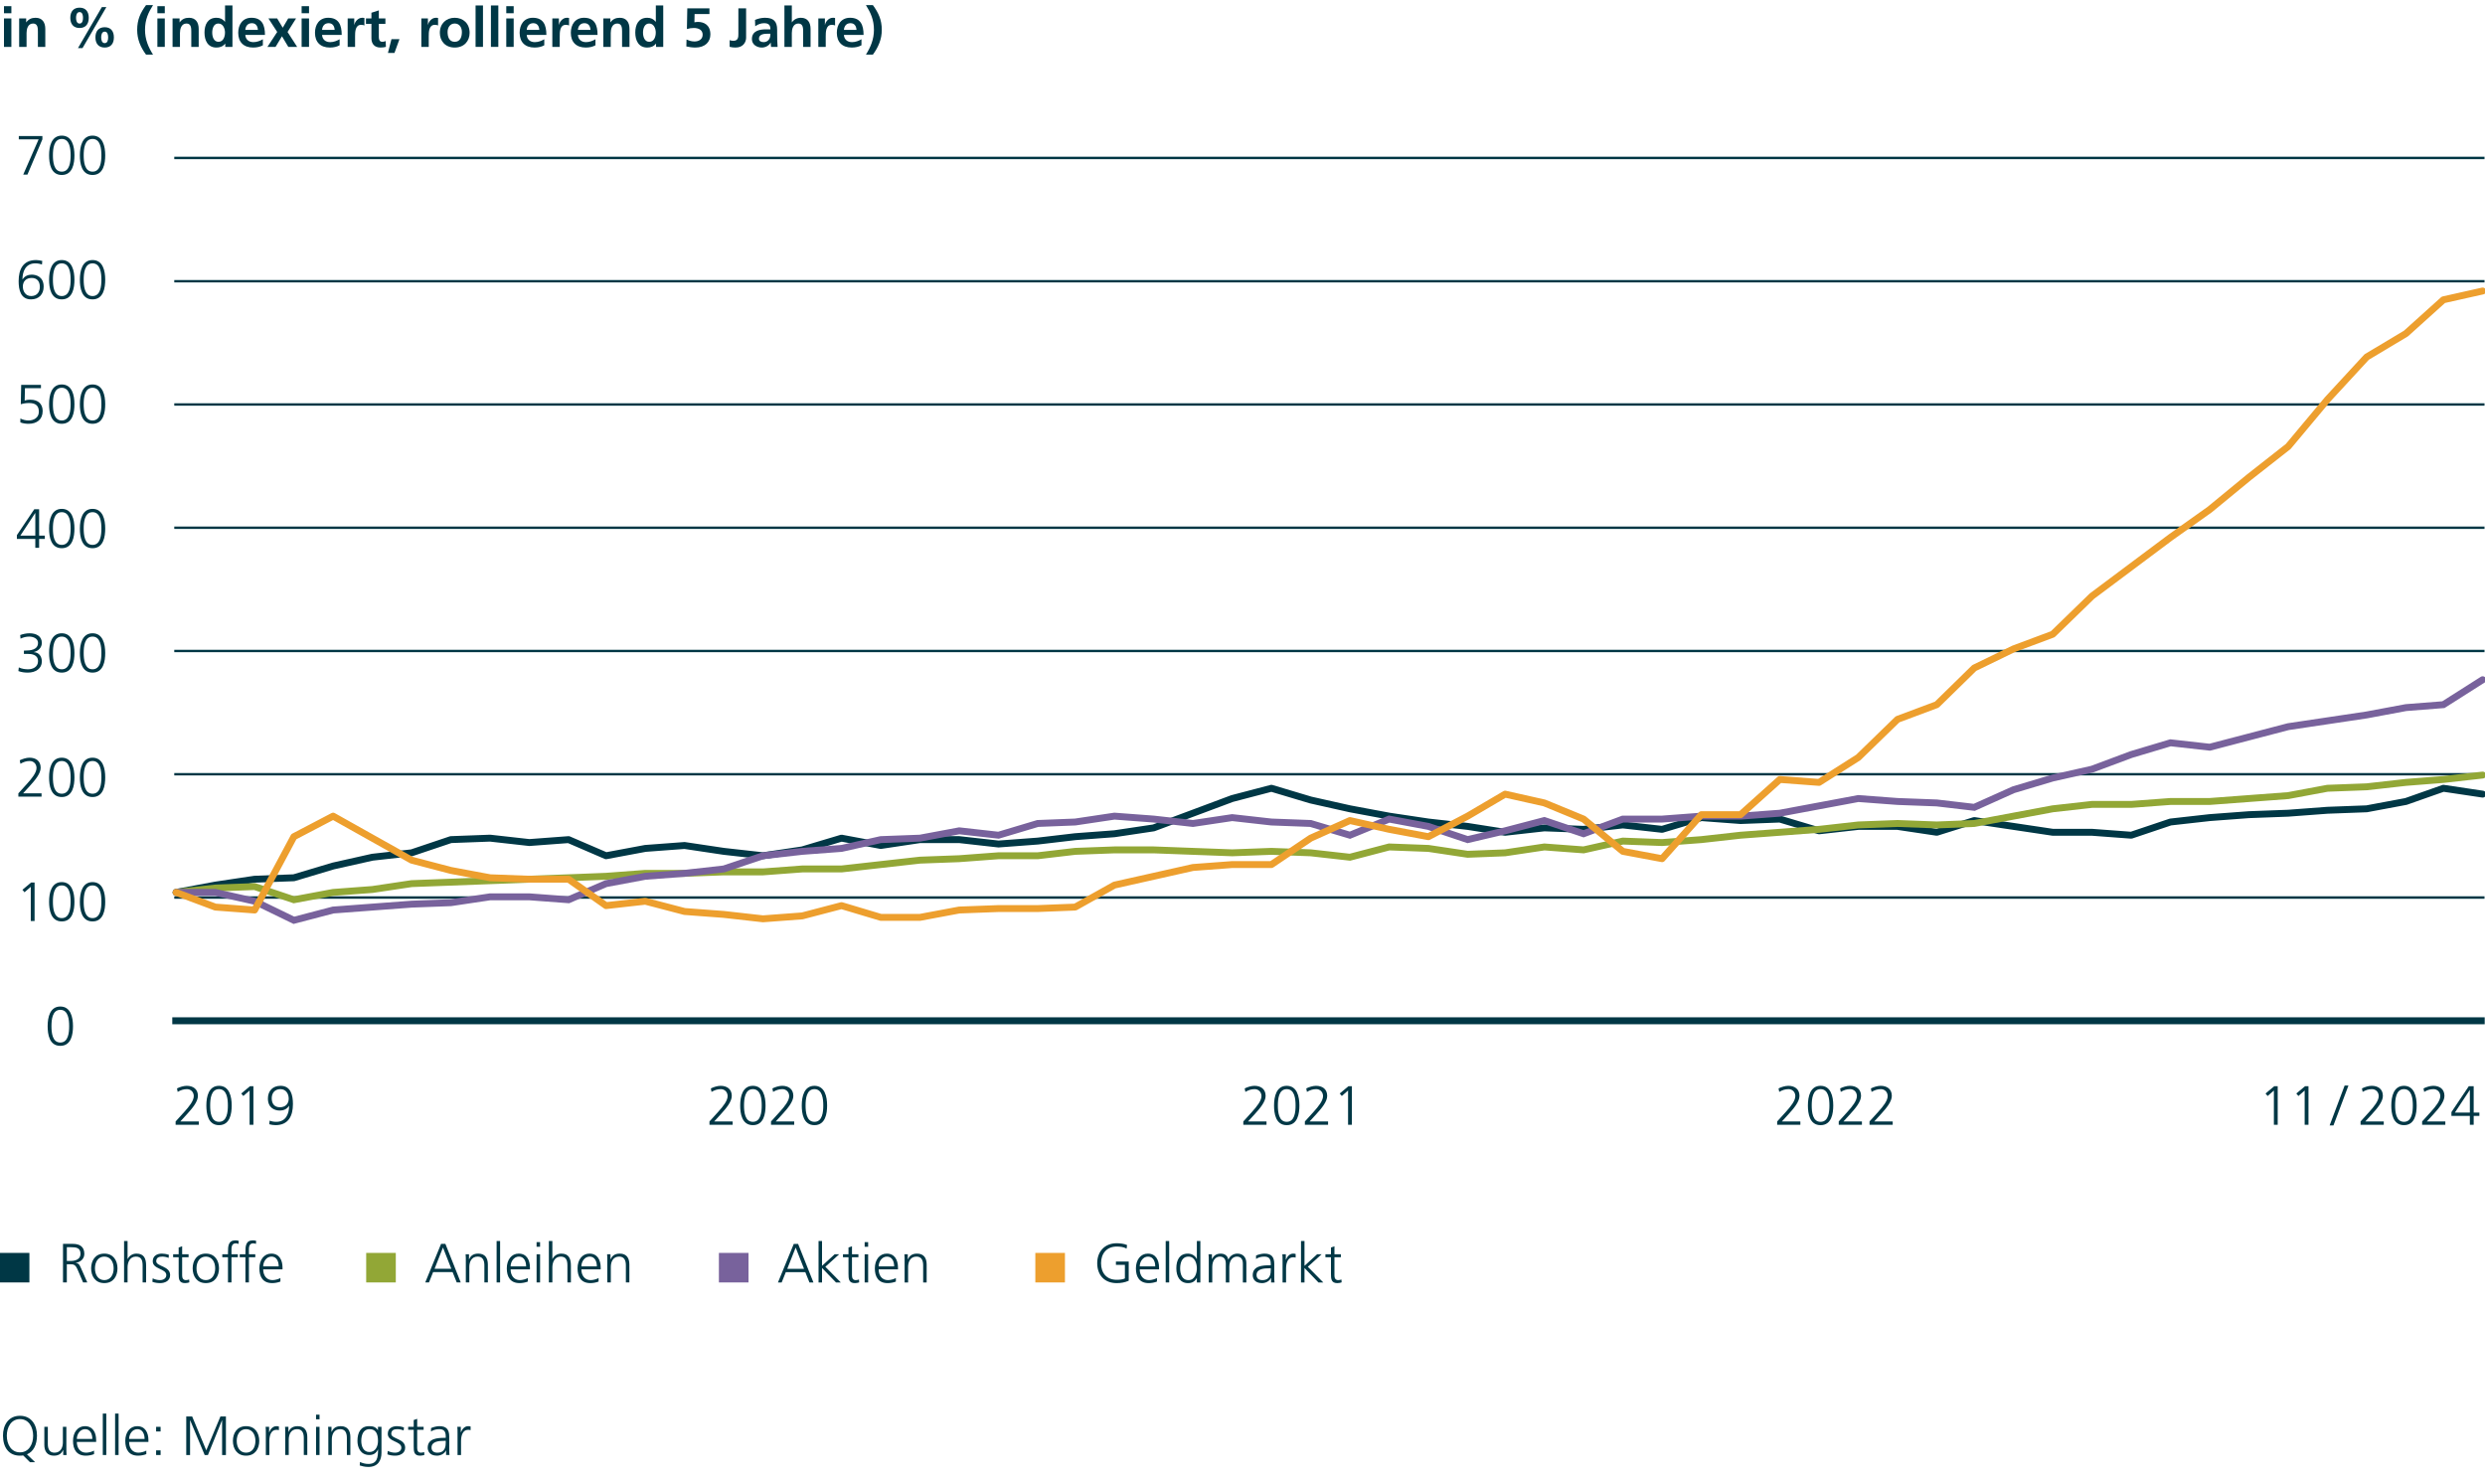 <?xml version="1.0" encoding="UTF-8"?>
<svg id="Markt_2" xmlns="http://www.w3.org/2000/svg" version="1.1" viewBox="0 0 720 430">
  <!-- Generator: Adobe Illustrator 29.1.0, SVG Export Plug-In . SVG Version: 2.1.0 Build 142)  -->
  <defs>
    <style>
      .st0, .st1, .st2, .st3, .st4, .st5, .st6 {
        fill: none;
      }

      .st7 {
        fill: #92a736;
      }

      .st1 {
        stroke-width: .7px;
      }

      .st1, .st3 {
        stroke: #003745;
      }

      .st1, .st3, .st4, .st5 {
        stroke-linejoin: round;
      }

      .st2 {
        stroke: #92a736;
      }

      .st2, .st3, .st4, .st5, .st6 {
        stroke-width: 2px;
      }

      .st2, .st4, .st5, .st6 {
        stroke-linecap: round;
      }

      .st2, .st6 {
        stroke-miterlimit: 10;
      }

      .st8 {
        fill: #ed9f2e;
      }

      .st4 {
        stroke: #003745;
      }

      .st9 {
        fill: #003745;
      }

      .st10 {
        fill: #003745;
      }

      .st5 {
        stroke: #ed9f2e;
      }

      .st11 {
        fill: #78629c;
      }

      .st6 {
        stroke: #78629c;
      }
    </style>
  </defs>
  <g>
    <path class="st10" d="M8.692,423.665l-1.989-1.969c-.144.032-.288.048-.448.063-.145.017-.305.017-.466.017-3.224,0-4.891-2.354-4.923-5.778-.032-3.025,1.556-5.778,4.923-5.778s4.956,2.753,4.924,5.778c-.032,2.625-1.011,4.626-2.903,5.394l2.357,2.273h-1.475ZM1.973,415.998c0,2.368,1.187,4.817,3.816,4.817s3.817-2.449,3.817-4.817-1.188-4.818-3.817-4.818-3.816,2.449-3.816,4.818Z"/>
    <path class="st10" d="M19.23,419.663c0,.624,0,1.265.064,1.921h-.979v-1.457h-.032c-.337.736-.946,1.649-2.646,1.649-2.021,0-2.791-1.345-2.791-3.138v-5.218h1.011v4.962c0,1.536.545,2.529,1.94,2.529,1.844,0,2.422-1.617,2.422-2.978v-4.514h1.01v6.242Z"/>
    <path class="st10" d="M27.251,421.328c-.706.288-1.62.448-2.374.448-2.71,0-3.721-1.825-3.721-4.274,0-2.497,1.38-4.273,3.448-4.273,2.31,0,3.256,1.856,3.256,4.05v.512h-5.598c0,1.729.931,3.122,2.694,3.122.738,0,1.812-.305,2.294-.608v1.024ZM26.754,416.926c0-1.424-.578-2.833-2.085-2.833-1.492,0-2.406,1.489-2.406,2.833h4.491Z"/>
    <path class="st10" d="M29.786,409.579h1.011v12.005h-1.011v-12.005Z"/>
    <path class="st10" d="M33.347,409.579h1.011v12.005h-1.011v-12.005Z"/>
    <path class="st10" d="M42.393,421.328c-.706.288-1.62.448-2.374.448-2.71,0-3.721-1.825-3.721-4.274,0-2.497,1.38-4.273,3.448-4.273,2.31,0,3.256,1.856,3.256,4.05v.512h-5.598c0,1.729.931,3.122,2.694,3.122.738,0,1.812-.305,2.294-.608v1.024ZM41.895,416.926c0-1.424-.578-2.833-2.085-2.833-1.492,0-2.406,1.489-2.406,2.833h4.491Z"/>
    <path class="st10" d="M46.532,414.766h-1.3v-1.345h1.3v1.345ZM45.232,420.239h1.3v1.345h-1.3v-1.345Z"/>
    <path class="st10" d="M53.958,410.411h1.716l4.09,9.828,4.105-9.828h1.588v11.173h-1.106v-10.068h-.032l-4.073,10.068h-.946l-4.202-10.068h-.032v10.068h-1.106v-11.173Z"/>
    <path class="st10" d="M71.297,413.229c2.646,0,3.817,2.049,3.817,4.273s-1.171,4.274-3.817,4.274-3.816-2.049-3.816-4.274,1.171-4.273,3.816-4.273ZM71.297,420.912c1.765,0,2.711-1.521,2.711-3.41s-.946-3.409-2.711-3.409-2.71,1.521-2.71,3.409.946,3.41,2.71,3.41Z"/>
    <path class="st10" d="M77.023,415.245c0-.896,0-1.232-.063-1.824h1.01v1.568h.032c.369-.912,1.059-1.761,2.101-1.761.241,0,.529.048.706.096v1.057c-.209-.063-.481-.096-.738-.096-1.604,0-2.036,1.793-2.036,3.266v4.033h-1.011v-6.339Z"/>
    <path class="st10" d="M82.652,415.342c0-.625,0-1.265-.063-1.921h.978v1.456h.032c.337-.736.946-1.648,2.646-1.648,2.021,0,2.79,1.345,2.79,3.138v5.218h-1.01v-4.962c0-1.537-.546-2.529-1.94-2.529-1.845,0-2.422,1.617-2.422,2.978v4.514h-1.011v-6.242Z"/>
    <path class="st10" d="M92.581,411.244h-1.011v-1.345h1.011v1.345ZM91.57,413.421h1.011v8.163h-1.011v-8.163Z"/>
    <path class="st10" d="M95.131,415.342c0-.625,0-1.265-.063-1.921h.978v1.456h.032c.337-.736.946-1.648,2.646-1.648,2.021,0,2.79,1.345,2.79,3.138v5.218h-1.01v-4.962c0-1.537-.546-2.529-1.94-2.529-1.845,0-2.422,1.617-2.422,2.978v4.514h-1.011v-6.242Z"/>
    <path class="st10" d="M110.528,420.912c0,2.272-1.026,4.129-3.833,4.129-1.074,0-2.053-.304-2.47-.432l.08-1.009c.626.32,1.523.576,2.405.576,2.599,0,2.823-1.889,2.823-4.193h-.032c-.546,1.185-1.443,1.601-2.486,1.601-2.613,0-3.447-2.272-3.447-4.082,0-2.48.962-4.273,3.367-4.273,1.091,0,1.797.145,2.55,1.12h.032v-.928h1.011v7.491ZM107.032,420.72c1.828,0,2.485-1.729,2.485-3.218,0-1.969-.577-3.409-2.422-3.409-1.924,0-2.421,1.825-2.421,3.409,0,1.601.642,3.218,2.357,3.218Z"/>
    <path class="st10" d="M112.342,420.4c.609.305,1.347.513,2.133.513.962,0,1.812-.528,1.812-1.457,0-1.937-3.93-1.633-3.93-4.002,0-1.616,1.315-2.225,2.662-2.225.434,0,1.3.096,2.021.368l-.096.881c-.529-.24-1.251-.385-1.812-.385-1.042,0-1.764.32-1.764,1.36,0,1.521,4.025,1.329,4.025,4.002,0,1.729-1.62,2.321-2.854,2.321-.786,0-1.572-.097-2.294-.385l.097-.992Z"/>
    <path class="st10" d="M122.734,414.285h-1.86v5.282c0,.736.272,1.345,1.091,1.345.385,0,.642-.08.93-.192l.064.832c-.24.097-.737.225-1.234.225-1.797,0-1.86-1.232-1.86-2.722v-4.77h-1.604v-.864h1.604v-1.969l1.01-.353v2.321h1.86v.864Z"/>
    <path class="st10" d="M129.246,420.272h-.032c-.449.977-1.588,1.505-2.598,1.505-2.325,0-2.694-1.569-2.694-2.306,0-2.736,2.919-2.864,5.035-2.864h.192v-.417c0-1.393-.497-2.097-1.86-2.097-.85,0-1.651.192-2.405.673v-.977c.626-.305,1.684-.561,2.405-.561,2.021,0,2.871.912,2.871,3.041v3.602c0,.656,0,1.152.08,1.713h-.994v-1.312ZM129.149,417.471h-.288c-1.748,0-3.833.176-3.833,1.969,0,1.072.77,1.473,1.7,1.473,2.373,0,2.421-2.065,2.421-2.945v-.496Z"/>
    <path class="st10" d="M132.567,415.245c0-.896,0-1.232-.063-1.824h1.01v1.568h.032c.369-.912,1.059-1.761,2.101-1.761.241,0,.529.048.706.096v1.057c-.209-.063-.481-.096-.738-.096-1.604,0-2.036,1.793-2.036,3.266v4.033h-1.011v-6.339Z"/>
  </g>
  <g>
    <path class="st10" d="M229.992,360.415h1.251l4.442,11.173h-1.154l-1.203-2.993h-5.646l-1.202,2.993h-1.075l4.587-11.173ZM230.537,361.472l-2.438,6.163h4.859l-2.422-6.163Z"/>
    <path class="st10" d="M237.163,359.583h1.011v7.187l3.656-3.345h1.299l-3.993,3.617,4.475,4.546h-1.396l-4.041-4.193v4.193h-1.011v-12.005Z"/>
    <path class="st10" d="M248.711,364.289h-1.86v5.282c0,.736.272,1.345,1.091,1.345.385,0,.642-.08.93-.192l.064.832c-.24.097-.737.225-1.234.225-1.797,0-1.86-1.232-1.86-2.722v-4.77h-1.604v-.864h1.604v-1.969l1.01-.353v2.321h1.86v.864Z"/>
    <path class="st10" d="M251.535,361.248h-1.011v-1.345h1.011v1.345ZM250.524,363.425h1.011v8.163h-1.011v-8.163Z"/>
    <path class="st10" d="M259.57,371.332c-.706.288-1.62.448-2.374.448-2.71,0-3.721-1.825-3.721-4.274,0-2.497,1.38-4.273,3.448-4.273,2.31,0,3.256,1.856,3.256,4.05v.512h-5.598c0,1.729.931,3.122,2.694,3.122.738,0,1.812-.305,2.294-.608v1.024ZM259.073,366.93c0-1.424-.578-2.833-2.085-2.833-1.492,0-2.406,1.489-2.406,2.833h4.491Z"/>
    <path class="st10" d="M262.104,365.346c0-.625,0-1.265-.063-1.921h.978v1.456h.032c.337-.736.946-1.648,2.646-1.648,2.021,0,2.79,1.345,2.79,3.138v5.218h-1.01v-4.962c0-1.537-.546-2.529-1.94-2.529-1.845,0-2.422,1.617-2.422,2.978v4.514h-1.011v-6.242Z"/>
  </g>
  <rect class="st11" x="208.293" y="363.026" width="8.579" height="8.558"/>
  <g>
    <path class="st10" d="M127.799,360.411h1.251l4.442,11.173h-1.154l-1.203-2.993h-5.646l-1.202,2.993h-1.075l4.587-11.173ZM128.344,361.468l-2.438,6.163h4.859l-2.422-6.163Z"/>
    <path class="st10" d="M134.97,365.342c0-.625,0-1.265-.063-1.921h.978v1.456h.032c.337-.736.946-1.648,2.646-1.648,2.021,0,2.79,1.345,2.79,3.138v5.218h-1.01v-4.962c0-1.537-.546-2.529-1.94-2.529-1.845,0-2.422,1.617-2.422,2.978v4.514h-1.011v-6.242Z"/>
    <path class="st10" d="M143.888,359.579h1.011v12.005h-1.011v-12.005Z"/>
    <path class="st10" d="M152.934,371.328c-.706.288-1.62.448-2.374.448-2.71,0-3.721-1.825-3.721-4.274,0-2.497,1.38-4.273,3.448-4.273,2.31,0,3.256,1.856,3.256,4.05v.512h-5.598c0,1.729.931,3.122,2.694,3.122.738,0,1.812-.305,2.294-.608v1.024ZM152.436,366.926c0-1.424-.578-2.833-2.085-2.833-1.492,0-2.406,1.489-2.406,2.833h4.491Z"/>
    <path class="st10" d="M156.479,361.244h-1.011v-1.345h1.011v1.345ZM155.469,363.421h1.011v8.163h-1.011v-8.163Z"/>
    <path class="st10" d="M159.029,359.579h1.011v5.218h.032c.433-.896,1.347-1.568,2.55-1.568,2.197,0,2.79,1.457,2.79,3.474v4.882h-1.01v-4.866c0-1.408-.273-2.625-1.94-2.625-1.797,0-2.422,1.697-2.422,3.121v4.37h-1.011v-12.005Z"/>
    <path class="st10" d="M173.433,371.328c-.706.288-1.62.448-2.374.448-2.71,0-3.721-1.825-3.721-4.274,0-2.497,1.38-4.273,3.448-4.273,2.31,0,3.256,1.856,3.256,4.05v.512h-5.598c0,1.729.931,3.122,2.694,3.122.738,0,1.812-.305,2.294-.608v1.024ZM172.936,366.926c0-1.424-.578-2.833-2.085-2.833-1.492,0-2.406,1.489-2.406,2.833h4.491Z"/>
    <path class="st10" d="M175.968,365.342c0-.625,0-1.265-.063-1.921h.978v1.456h.032c.337-.736.946-1.648,2.646-1.648,2.021,0,2.79,1.345,2.79,3.138v5.218h-1.01v-4.962c0-1.537-.546-2.529-1.94-2.529-1.845,0-2.422,1.617-2.422,2.978v4.514h-1.011v-6.242Z"/>
  </g>
  <rect class="st7" x="106.099" y="363.025" width="8.579" height="8.558"/>
  <g>
    <path class="st10" d="M18.257,360.411h2.887c1.988,0,3.288.849,3.288,2.897,0,1.44-1.107,2.401-2.486,2.577v.032c.898.111,1.091.592,1.443,1.345l1.908,4.321h-1.219l-1.619-3.777c-.642-1.44-1.123-1.489-2.182-1.489h-.914v5.267h-1.106v-11.173ZM19.363,365.358h1.171c1.299,0,2.79-.496,2.79-2.049,0-1.824-1.299-1.937-2.822-1.937h-1.139v3.985Z"/>
    <path class="st10" d="M30.222,363.229c2.646,0,3.817,2.049,3.817,4.273s-1.171,4.274-3.817,4.274-3.816-2.049-3.816-4.274,1.171-4.273,3.816-4.273ZM30.222,370.912c1.765,0,2.711-1.521,2.711-3.41s-.946-3.409-2.711-3.409-2.71,1.521-2.71,3.409.946,3.41,2.71,3.41Z"/>
    <path class="st10" d="M35.949,359.579h1.011v5.218h.032c.433-.896,1.347-1.568,2.55-1.568,2.197,0,2.79,1.457,2.79,3.474v4.882h-1.01v-4.866c0-1.408-.273-2.625-1.94-2.625-1.797,0-2.422,1.697-2.422,3.121v4.37h-1.011v-12.005Z"/>
    <path class="st10" d="M44.242,370.4c.609.305,1.347.513,2.133.513.962,0,1.812-.528,1.812-1.457,0-1.937-3.93-1.633-3.93-4.002,0-1.616,1.315-2.225,2.662-2.225.434,0,1.3.096,2.021.368l-.096.881c-.529-.24-1.251-.385-1.812-.385-1.042,0-1.764.32-1.764,1.36,0,1.521,4.025,1.329,4.025,4.002,0,1.729-1.62,2.321-2.854,2.321-.786,0-1.572-.097-2.294-.385l.097-.992Z"/>
    <path class="st10" d="M54.636,364.285h-1.86v5.282c0,.736.272,1.345,1.091,1.345.385,0,.642-.08.93-.192l.064.832c-.24.097-.737.225-1.234.225-1.797,0-1.86-1.232-1.86-2.722v-4.77h-1.604v-.864h1.604v-1.969l1.01-.353v2.321h1.86v.864Z"/>
    <path class="st10" d="M59.64,363.229c2.646,0,3.817,2.049,3.817,4.273s-1.171,4.274-3.817,4.274-3.816-2.049-3.816-4.274,1.171-4.273,3.816-4.273ZM59.64,370.912c1.765,0,2.711-1.521,2.711-3.41s-.946-3.409-2.711-3.409-2.71,1.521-2.71,3.409.946,3.41,2.71,3.41Z"/>
    <path class="st10" d="M66.057,364.285h-1.651v-.864h1.651v-.593c0-1.712.064-3.441,2.165-3.441.321,0,.754.049.946.16l-.063.881c-.209-.112-.514-.177-.802-.177-1.38,0-1.235,1.489-1.235,2.466v.704h1.845v.864h-1.845v7.299h-1.011v-7.299Z"/>
    <path class="st10" d="M71.109,364.285h-1.651v-.864h1.651v-.593c0-1.712.064-3.441,2.165-3.441.321,0,.754.049.946.16l-.063.881c-.209-.112-.514-.177-.802-.177-1.38,0-1.235,1.489-1.235,2.466v.704h1.845v.864h-1.845v7.299h-1.011v-7.299Z"/>
    <path class="st10" d="M81.246,371.328c-.706.288-1.62.448-2.374.448-2.71,0-3.721-1.825-3.721-4.274,0-2.497,1.38-4.273,3.448-4.273,2.31,0,3.256,1.856,3.256,4.05v.512h-5.598c0,1.729.931,3.122,2.694,3.122.738,0,1.812-.305,2.294-.608v1.024ZM80.749,366.926c0-1.424-.578-2.833-2.085-2.833-1.492,0-2.406,1.489-2.406,2.833h4.491Z"/>
  </g>
  <rect class="st9" x="-.06" y="363.025" width="8.579" height="8.558"/>
  <g>
    <path class="st10" d="M325.926,366.498h-2.598v-.961h3.704v5.555c-1.139.496-2.245.688-3.48.688-3.527,0-5.645-2.321-5.645-5.778,0-3.394,2.181-5.778,5.645-5.778.851,0,2.246.144,2.999.528l-.128,1.024c-.866-.48-1.893-.593-2.871-.593-2.902,0-4.538,2.049-4.538,4.818,0,2.816,1.588,4.817,4.538,4.817.69,0,1.845-.08,2.374-.4v-3.921Z"/>
    <path class="st10" d="M335.214,371.332c-.706.288-1.62.448-2.374.448-2.71,0-3.721-1.825-3.721-4.274,0-2.497,1.38-4.273,3.448-4.273,2.31,0,3.256,1.856,3.256,4.05v.512h-5.598c0,1.729.931,3.122,2.694,3.122.738,0,1.812-.305,2.294-.608v1.024ZM334.717,366.93c0-1.424-.578-2.833-2.085-2.833-1.492,0-2.406,1.489-2.406,2.833h4.491Z"/>
    <path class="st10" d="M337.748,359.583h1.011v12.005h-1.011v-12.005Z"/>
    <path class="st10" d="M347.789,371.588h-1.011v-1.297h-.032c-.545,1.041-1.379,1.489-2.55,1.489-2.245,0-3.367-1.857-3.367-4.274,0-2.48.962-4.273,3.367-4.273,1.604,0,2.406,1.169,2.55,1.568h.032v-5.218h1.011v12.005ZM344.356,370.916c1.797,0,2.422-1.921,2.422-3.41s-.625-3.409-2.422-3.409c-1.924,0-2.421,1.825-2.421,3.409s.497,3.41,2.421,3.41Z"/>
    <path class="st10" d="M360.106,371.588v-5.426c0-1.153-.433-2.065-1.731-2.065-1.106,0-2.197.944-2.197,2.978v4.514h-1.011v-5.426c0-1.153-.433-2.065-1.731-2.065-1.106,0-2.197.944-2.197,2.978v4.514h-1.011v-6.242c0-.625,0-1.265-.063-1.921h.978v1.376l.032.017c.321-.561.802-1.585,2.55-1.585.722,0,1.908.305,2.165,1.729h.032c.369-.96,1.331-1.729,2.614-1.729,1.651,0,2.582,1.152,2.582,2.737v5.618h-1.011Z"/>
    <path class="st10" d="M368.288,370.276h-.032c-.449.977-1.588,1.505-2.598,1.505-2.325,0-2.694-1.569-2.694-2.306,0-2.736,2.919-2.864,5.035-2.864h.192v-.417c0-1.393-.497-2.097-1.86-2.097-.85,0-1.651.192-2.405.673v-.977c.626-.305,1.684-.561,2.405-.561,2.021,0,2.871.912,2.871,3.041v3.602c0,.656,0,1.152.08,1.713h-.994v-1.312ZM368.191,367.475h-.288c-1.748,0-3.833.176-3.833,1.969,0,1.072.77,1.473,1.7,1.473,2.373,0,2.421-2.065,2.421-2.945v-.496Z"/>
    <path class="st10" d="M371.609,365.249c0-.896,0-1.232-.063-1.824h1.01v1.568h.032c.369-.912,1.059-1.761,2.101-1.761.241,0,.529.048.706.096v1.057c-.209-.063-.481-.096-.738-.096-1.604,0-2.036,1.793-2.036,3.266v4.033h-1.011v-6.339Z"/>
    <path class="st10" d="M376.95,359.583h1.011v7.187l3.656-3.345h1.299l-3.993,3.617,4.475,4.546h-1.396l-4.041-4.193v4.193h-1.011v-12.005Z"/>
    <path class="st10" d="M388.499,364.289h-1.86v5.282c0,.736.272,1.345,1.091,1.345.385,0,.642-.08.93-.192l.064.832c-.24.097-.737.225-1.234.225-1.797,0-1.86-1.232-1.86-2.722v-4.77h-1.604v-.864h1.604v-1.969l1.01-.353v2.321h1.86v.864Z"/>
  </g>
  <rect class="st8" x="299.976" y="363.026" width="8.579" height="8.558"/>
  <g>
    <path class="st10" d="M50.885,324.937l2.566-2.834c1.347-1.488,2.693-3.153,2.693-4.514,0-1.185-.865-2.017-1.972-2.017-1.011,0-1.812.288-2.694.801l-.192-1.009c.817-.4,1.908-.752,2.822-.752,1.812,0,3.239.912,3.239,2.929,0,1.665-1.636,3.602-3.079,5.187l-2.021,2.209h5.356v.96h-6.72v-.96Z"/>
    <path class="st10" d="M67.132,320.311c0,2.337-.481,5.698-3.673,5.698s-3.672-3.361-3.672-5.698c0-2.609.689-5.698,3.672-5.698s3.673,3.089,3.673,5.698ZM60.894,320.311c0,1.856.24,4.737,2.565,4.737s2.566-2.881,2.566-4.737-.241-4.738-2.566-4.738-2.565,2.881-2.565,4.738Z"/>
    <path class="st10" d="M72.427,314.724h.994v11.173h-1.106v-9.924l-1.812,1.584-.609-.72,2.534-2.113Z"/>
    <path class="st10" d="M84.872,319.91c0,3.377-1.267,6.099-5.052,6.099-.609,0-1.202-.112-1.796-.257l.097-1.056c.465.208,1.202.352,1.844.352,2.903.048,3.801-2.369,3.801-4.642h-.032c-.577.944-1.587,1.377-2.63,1.377-1.476,0-3.479-.721-3.479-3.49,0-2.177,1.363-3.681,3.656-3.681,2.967,0,3.592,2.673,3.592,5.298ZM83.653,318.342c0-1.377-.754-2.77-2.405-2.77-1.636,0-2.518,1.137-2.518,2.641,0,1.633.817,2.609,2.373,2.609,1.604,0,2.55-1.008,2.55-2.48Z"/>
  </g>
  <g>
    <path class="st10" d="M658.943,314.724h.994v11.173h-1.106v-9.924l-1.812,1.584-.609-.72,2.534-2.113Z"/>
    <path class="st10" d="M667.861,314.724h.994v11.173h-1.106v-9.924l-1.812,1.584-.609-.72,2.534-2.113Z"/>
    <path class="st10" d="M679.33,314.532h1.106l-4.346,11.557h-1.106l4.346-11.557Z"/>
    <path class="st10" d="M683.95,324.937l2.566-2.834c1.347-1.488,2.693-3.153,2.693-4.514,0-1.185-.865-2.017-1.972-2.017-1.011,0-1.812.288-2.694.801l-.192-1.009c.817-.4,1.908-.752,2.822-.752,1.812,0,3.239.912,3.239,2.929,0,1.665-1.636,3.602-3.079,5.187l-2.021,2.209h5.356v.96h-6.72v-.96Z"/>
    <path class="st10" d="M700.198,320.311c0,2.337-.481,5.698-3.673,5.698s-3.672-3.361-3.672-5.698c0-2.609.689-5.698,3.672-5.698s3.673,3.089,3.673,5.698ZM693.96,320.311c0,1.856.24,4.737,2.565,4.737s2.566-2.881,2.566-4.737-.241-4.738-2.566-4.738-2.565,2.881-2.565,4.738Z"/>
    <path class="st10" d="M701.787,324.937l2.566-2.834c1.347-1.488,2.693-3.153,2.693-4.514,0-1.185-.865-2.017-1.972-2.017-1.011,0-1.812.288-2.694.801l-.192-1.009c.817-.4,1.908-.752,2.822-.752,1.812,0,3.239.912,3.239,2.929,0,1.665-1.636,3.602-3.079,5.187l-2.021,2.209h5.356v.96h-6.72v-.96Z"/>
    <path class="st10" d="M710.273,322.232l5.035-7.508h1.411v7.636h1.652v.96h-1.652v2.577h-1.106v-2.577h-5.34v-1.088ZM715.613,315.828h-.032l-4.298,6.531h4.33v-6.531Z"/>
  </g>
  <g>
    <path class="st10" d="M360.239,324.937l2.566-2.834c1.347-1.488,2.693-3.153,2.693-4.514,0-1.185-.865-2.017-1.972-2.017-1.011,0-1.812.288-2.694.801l-.192-1.009c.817-.4,1.908-.752,2.822-.752,1.812,0,3.239.912,3.239,2.929,0,1.665-1.636,3.602-3.079,5.187l-2.021,2.209h5.356v.96h-6.72v-.96Z"/>
    <path class="st10" d="M376.486,320.311c0,2.337-.481,5.698-3.673,5.698s-3.672-3.361-3.672-5.698c0-2.609.689-5.698,3.672-5.698s3.673,3.089,3.673,5.698ZM370.248,320.311c0,1.856.24,4.737,2.565,4.737s2.566-2.881,2.566-4.737-.241-4.738-2.566-4.738-2.565,2.881-2.565,4.738Z"/>
    <path class="st10" d="M378.076,324.937l2.566-2.834c1.347-1.488,2.693-3.153,2.693-4.514,0-1.185-.865-2.017-1.972-2.017-1.011,0-1.812.288-2.694.801l-.192-1.009c.817-.4,1.908-.752,2.822-.752,1.812,0,3.239.912,3.239,2.929,0,1.665-1.636,3.602-3.079,5.187l-2.021,2.209h5.356v.96h-6.72v-.96Z"/>
    <path class="st10" d="M390.699,314.724h.994v11.173h-1.106v-9.924l-1.812,1.584-.609-.72,2.534-2.113Z"/>
  </g>
  <g>
    <path class="st10" d="M514.917,324.937l2.566-2.834c1.347-1.488,2.693-3.153,2.693-4.514,0-1.185-.865-2.017-1.972-2.017-1.011,0-1.812.288-2.694.801l-.192-1.009c.817-.4,1.908-.752,2.822-.752,1.812,0,3.239.912,3.239,2.929,0,1.665-1.636,3.602-3.079,5.187l-2.021,2.209h5.356v.96h-6.72v-.96Z"/>
    <path class="st10" d="M531.164,320.311c0,2.337-.481,5.698-3.673,5.698s-3.672-3.361-3.672-5.698c0-2.609.689-5.698,3.672-5.698s3.673,3.089,3.673,5.698ZM524.926,320.311c0,1.856.24,4.737,2.565,4.737s2.566-2.881,2.566-4.737-.241-4.738-2.566-4.738-2.565,2.881-2.565,4.738Z"/>
    <path class="st10" d="M532.754,324.937l2.566-2.834c1.347-1.488,2.693-3.153,2.693-4.514,0-1.185-.865-2.017-1.972-2.017-1.011,0-1.812.288-2.694.801l-.192-1.009c.817-.4,1.908-.752,2.822-.752,1.812,0,3.239.912,3.239,2.929,0,1.665-1.636,3.602-3.079,5.187l-2.021,2.209h5.356v.96h-6.72v-.96Z"/>
    <path class="st10" d="M541.672,324.937l2.566-2.834c1.347-1.488,2.693-3.153,2.693-4.514,0-1.185-.865-2.017-1.972-2.017-1.011,0-1.812.288-2.694.801l-.192-1.009c.817-.4,1.908-.752,2.822-.752,1.812,0,3.239.912,3.239,2.929,0,1.665-1.636,3.602-3.079,5.187l-2.021,2.209h5.356v.96h-6.72v-.96Z"/>
  </g>
  <g>
    <path class="st10" d="M205.562,324.937l2.566-2.834c1.347-1.488,2.693-3.153,2.693-4.514,0-1.185-.865-2.017-1.972-2.017-1.011,0-1.812.288-2.694.801l-.192-1.009c.817-.4,1.908-.752,2.822-.752,1.812,0,3.239.912,3.239,2.929,0,1.665-1.636,3.602-3.079,5.187l-2.021,2.209h5.356v.96h-6.72v-.96Z"/>
    <path class="st10" d="M221.81,320.311c0,2.337-.481,5.698-3.673,5.698s-3.672-3.361-3.672-5.698c0-2.609.689-5.698,3.672-5.698s3.673,3.089,3.673,5.698ZM215.571,320.311c0,1.856.24,4.737,2.565,4.737s2.566-2.881,2.566-4.737-.241-4.738-2.566-4.738-2.565,2.881-2.565,4.738Z"/>
    <path class="st10" d="M223.399,324.937l2.566-2.834c1.347-1.488,2.693-3.153,2.693-4.514,0-1.185-.865-2.017-1.972-2.017-1.011,0-1.812.288-2.694.801l-.192-1.009c.817-.4,1.908-.752,2.822-.752,1.812,0,3.239.912,3.239,2.929,0,1.665-1.636,3.602-3.079,5.187l-2.021,2.209h5.356v.96h-6.72v-.96Z"/>
    <path class="st10" d="M239.646,320.311c0,2.337-.481,5.698-3.673,5.698s-3.672-3.361-3.672-5.698c0-2.609.689-5.698,3.672-5.698s3.673,3.089,3.673,5.698ZM233.408,320.311c0,1.856.24,4.737,2.565,4.737s2.566-2.881,2.566-4.737-.241-4.738-2.566-4.738-2.565,2.881-2.565,4.738Z"/>
  </g>
  <g>
    <rect class="st0" x="11.306" y="289.335" width="10.632" height="16.578"/>
    <path class="st10" d="M21.149,297.332c0,2.337-.481,5.698-3.673,5.698s-3.672-3.361-3.672-5.698c0-2.609.689-5.698,3.672-5.698s3.673,3.089,3.673,5.698ZM14.911,297.332c0,1.856.24,4.737,2.565,4.737s2.566-2.881,2.566-4.737-.241-4.738-2.566-4.738-2.565,2.881-2.565,4.738Z"/>
  </g>
  <g>
    <rect class="st0" x="-.06" y="253.286" width="31.336" height="16.51"/>
    <path class="st10" d="M9.027,255.697h.994v11.173h-1.106v-9.924l-1.812,1.584-.609-.72,2.534-2.113Z"/>
    <path class="st10" d="M21.569,261.284c0,2.337-.481,5.698-3.673,5.698s-3.672-3.361-3.672-5.698c0-2.609.689-5.698,3.672-5.698s3.673,3.089,3.673,5.698ZM15.331,261.284c0,1.856.24,4.737,2.565,4.737s2.566-2.881,2.566-4.737-.241-4.738-2.566-4.738-2.565,2.881-2.565,4.738Z"/>
    <path class="st10" d="M30.487,261.284c0,2.337-.481,5.698-3.673,5.698s-3.672-3.361-3.672-5.698c0-2.609.689-5.698,3.672-5.698s3.673,3.089,3.673,5.698ZM24.249,261.284c0,1.856.24,4.737,2.565,4.737s2.566-2.881,2.566-4.737-.241-4.738-2.566-4.738-2.565,2.881-2.565,4.738Z"/>
  </g>
  <g>
    <rect class="st0" x="-.06" y="217.239" width="31.335" height="15.067"/>
    <path class="st10" d="M5.322,229.863l2.566-2.834c1.347-1.488,2.693-3.153,2.693-4.514,0-1.185-.865-2.017-1.972-2.017-1.011,0-1.812.288-2.694.801l-.192-1.009c.817-.4,1.908-.752,2.822-.752,1.812,0,3.239.912,3.239,2.929,0,1.665-1.636,3.602-3.079,5.187l-2.021,2.209h5.356v.96h-6.72v-.96Z"/>
    <path class="st10" d="M21.569,225.237c0,2.337-.481,5.698-3.673,5.698s-3.672-3.361-3.672-5.698c0-2.609.689-5.698,3.672-5.698s3.673,3.089,3.673,5.698ZM15.331,225.237c0,1.856.24,4.737,2.565,4.737s2.566-2.881,2.566-4.737-.241-4.738-2.566-4.738-2.565,2.881-2.565,4.738Z"/>
    <path class="st10" d="M30.487,225.237c0,2.337-.481,5.698-3.673,5.698s-3.672-3.361-3.672-5.698c0-2.609.689-5.698,3.672-5.698s3.673,3.089,3.673,5.698ZM24.249,225.237c0,1.856.24,4.737,2.565,4.737s2.566-2.881,2.566-4.737-.241-4.738-2.566-4.738-2.565,2.881-2.565,4.738Z"/>
  </g>
  <g>
    <rect class="st0" x="-.06" y="37" width="31.335" height="15.666"/>
    <path class="st10" d="M11.192,40.372h-5.742v-.961h6.832v.961l-4.33,10.212h-1.219l4.459-10.212Z"/>
    <path class="st10" d="M21.569,44.998c0,2.337-.481,5.698-3.673,5.698s-3.672-3.361-3.672-5.698c0-2.609.689-5.698,3.672-5.698s3.673,3.089,3.673,5.698ZM15.331,44.998c0,1.856.24,4.737,2.565,4.737s2.566-2.881,2.566-4.737-.241-4.738-2.566-4.738-2.565,2.881-2.565,4.738Z"/>
    <path class="st10" d="M30.487,44.998c0,2.337-.481,5.698-3.673,5.698s-3.672-3.361-3.672-5.698c0-2.609.689-5.698,3.672-5.698s3.673,3.089,3.673,5.698ZM24.249,44.998c0,1.856.24,4.737,2.565,4.737s2.566-2.881,2.566-4.737-.241-4.738-2.566-4.738-2.565,2.881-2.565,4.738Z"/>
  </g>
  <g>
    <rect class="st0" x="-.06" y="181.191" width="31.335" height="15.666"/>
    <path class="st10" d="M6.926,188.5h.289c1.523,0,3.801-.16,3.801-2.241,0-1.248-1.363-1.809-2.566-1.809-.882,0-1.716.225-2.501.592l-.097-1.04c.818-.304,1.78-.512,2.71-.512,1.845,0,3.561.784,3.561,2.769,0,1.36-.962,2.337-2.325,2.673v.032c1.491.064,2.325,1.217,2.325,2.705,0,2.033-1.796,3.218-4.041,3.218-.963,0-1.86-.112-2.759-.448l.128-1.057c.915.433,1.893.544,2.694.544,1.348,0,2.871-.656,2.871-2.353,0-1.921-1.86-2.113-3.063-2.113h-1.026v-.96Z"/>
    <path class="st10" d="M21.569,189.189c0,2.337-.481,5.698-3.673,5.698s-3.672-3.361-3.672-5.698c0-2.609.689-5.698,3.672-5.698s3.673,3.089,3.673,5.698ZM15.331,189.189c0,1.856.24,4.737,2.565,4.737s2.566-2.881,2.566-4.737-.241-4.738-2.566-4.738-2.565,2.881-2.565,4.738Z"/>
    <path class="st10" d="M30.487,189.189c0,2.337-.481,5.698-3.673,5.698s-3.672-3.361-3.672-5.698c0-2.609.689-5.698,3.672-5.698s3.673,3.089,3.673,5.698ZM24.249,189.189c0,1.856.24,4.737,2.565,4.737s2.566-2.881,2.566-4.737-.241-4.738-2.566-4.738-2.565,2.881-2.565,4.738Z"/>
  </g>
  <g>
    <path class="st10" d="M1.152,1.787h2.145v2.049H1.152V1.787ZM1.152,5.341h2.145v8.243H1.152V5.341Z"/>
    <path class="st10" d="M5.553,5.341h2.033v1.12h.031c.673-.944,1.585-1.312,2.705-1.312,1.953,0,2.802,1.376,2.802,3.233v5.202h-2.146v-4.402c0-1.008-.016-2.368-1.393-2.368-1.552,0-1.889,1.681-1.889,2.736v4.034h-2.145V5.341Z"/>
    <path class="st10" d="M20.368,5.164c0-1.856.977-2.945,2.689-2.945s2.657,1.089,2.657,2.945-.944,2.945-2.657,2.945-2.689-1.088-2.689-2.945ZM24.05,5.164c0-.688-.144-1.664-.992-1.664s-1.024.976-1.024,1.664.176,1.665,1.024,1.665.992-.977.992-1.665ZM29.508,2.06h1.312l-6.914,11.876h-1.312l6.914-11.876ZM27.651,10.831c0-1.857.977-2.945,2.689-2.945s2.657,1.088,2.657,2.945-.944,2.944-2.657,2.944-2.689-1.088-2.689-2.944ZM31.333,10.831c0-.688-.145-1.665-.992-1.665s-1.024.977-1.024,1.665.176,1.664,1.024,1.664.992-.977.992-1.664Z"/>
    <path class="st10" d="M44.338,1.483c-1.376,2.193-2.32,4.21-2.32,7.171,0,2.737.944,4.994,2.32,7.171h-2.032c-1.601-2.177-2.562-4.434-2.562-7.171,0-2.961.961-4.978,2.562-7.171h2.032Z"/>
    <path class="st10" d="M45.601,1.787h2.145v2.049h-2.145V1.787ZM45.601,5.341h2.145v8.243h-2.145V5.341Z"/>
    <path class="st10" d="M50,5.341h2.033v1.12h.031c.673-.944,1.585-1.312,2.705-1.312,1.953,0,2.802,1.376,2.802,3.233v5.202h-2.146v-4.402c0-1.008-.016-2.368-1.393-2.368-1.552,0-1.889,1.681-1.889,2.736v4.034h-2.145V5.341Z"/>
    <path class="st10" d="M65.267,12.655h-.032c-.64.801-1.521,1.12-2.529,1.12-2.528,0-3.457-2.08-3.457-4.337,0-2.273.929-4.29,3.457-4.29,1.073,0,1.825.368,2.466,1.152h.031V1.579h2.146v12.005h-2.081v-.929ZM63.298,12.112c1.425,0,1.889-1.505,1.889-2.673,0-1.153-.544-2.625-1.921-2.625-1.393,0-1.776,1.521-1.776,2.625,0,1.136.4,2.673,1.809,2.673Z"/>
    <path class="st10" d="M76.162,13.119c-.784.433-1.681.656-2.833.656-2.721,0-4.306-1.568-4.306-4.273,0-2.385,1.265-4.354,3.825-4.354,3.058,0,3.922,2.097,3.922,4.978h-5.698c.096,1.329,1.024,2.081,2.353,2.081,1.041,0,1.938-.384,2.737-.832v1.744ZM74.722,8.654c-.063-1.04-.544-1.937-1.744-1.937s-1.81.832-1.905,1.937h3.649Z"/>
    <path class="st10" d="M77.776,5.341h2.528l1.617,2.688,1.584-2.688h2.273l-2.465,3.921,2.785,4.322h-2.562l-1.841-3.073-1.856,3.073h-2.353l2.833-4.322-2.545-3.921Z"/>
    <path class="st10" d="M87.392,1.787h2.145v2.049h-2.145V1.787ZM87.392,5.341h2.145v8.243h-2.145V5.341Z"/>
    <path class="st10" d="M98.402,13.119c-.784.433-1.681.656-2.833.656-2.721,0-4.306-1.568-4.306-4.273,0-2.385,1.265-4.354,3.825-4.354,3.058,0,3.922,2.097,3.922,4.978h-5.698c.096,1.329,1.024,2.081,2.353,2.081,1.041,0,1.938-.384,2.737-.832v1.744ZM96.962,8.654c-.063-1.04-.544-1.937-1.744-1.937s-1.81.832-1.905,1.937h3.649Z"/>
    <path class="st10" d="M100.735,5.341h1.905v1.872h.031c.097-.768.977-2.064,2.257-2.064.209,0,.433,0,.656.063v2.161c-.191-.112-.576-.176-.96-.176-1.745,0-1.745,2.177-1.745,3.361v3.025h-2.145V5.341Z"/>
    <path class="st10" d="M107.616,6.909h-1.585v-1.568h1.585v-1.649l2.145-.688v2.337h1.905v1.568h-1.905v3.842c0,.704.192,1.36,1.009,1.36.384,0,.752-.08.977-.225l.063,1.697c-.447.128-.944.191-1.584.191-1.681,0-2.609-1.04-2.609-2.673v-4.193Z"/>
    <path class="st10" d="M113.424,11.343h2.321l-1.457,4.002h-1.889l1.024-4.002Z"/>
    <path class="st10" d="M122.079,5.341h1.905v1.872h.031c.097-.768.977-2.064,2.257-2.064.209,0,.433,0,.656.063v2.161c-.191-.112-.576-.176-.96-.176-1.745,0-1.745,2.177-1.745,3.361v3.025h-2.145V5.341Z"/>
    <path class="st10" d="M131.745,5.149c2.449,0,4.322,1.648,4.322,4.37,0,2.368-1.585,4.257-4.322,4.257-2.721,0-4.306-1.889-4.306-4.257,0-2.722,1.873-4.37,4.306-4.37ZM131.745,12.112c1.648,0,2.081-1.473,2.081-2.85,0-1.265-.672-2.448-2.081-2.448-1.393,0-2.064,1.216-2.064,2.448,0,1.36.432,2.85,2.064,2.85Z"/>
    <path class="st10" d="M137.792,1.579h2.145v12.005h-2.145V1.579Z"/>
    <path class="st10" d="M142.239,1.579h2.145v12.005h-2.145V1.579Z"/>
    <path class="st10" d="M146.687,1.787h2.145v2.049h-2.145V1.787ZM146.687,5.341h2.145v8.243h-2.145V5.341Z"/>
    <path class="st10" d="M157.698,13.119c-.784.433-1.681.656-2.833.656-2.721,0-4.306-1.568-4.306-4.273,0-2.385,1.265-4.354,3.825-4.354,3.058,0,3.922,2.097,3.922,4.978h-5.698c.096,1.329,1.024,2.081,2.353,2.081,1.041,0,1.938-.384,2.737-.832v1.744ZM156.258,8.654c-.063-1.04-.544-1.937-1.744-1.937s-1.81.832-1.905,1.937h3.649Z"/>
    <path class="st10" d="M160.031,5.341h1.905v1.872h.031c.097-.768.977-2.064,2.257-2.064.209,0,.433,0,.656.063v2.161c-.191-.112-.576-.176-.96-.176-1.745,0-1.745,2.177-1.745,3.361v3.025h-2.145V5.341Z"/>
    <path class="st10" d="M172.53,13.119c-.784.433-1.681.656-2.833.656-2.721,0-4.306-1.568-4.306-4.273,0-2.385,1.265-4.354,3.825-4.354,3.058,0,3.922,2.097,3.922,4.978h-5.698c.096,1.329,1.024,2.081,2.353,2.081,1.041,0,1.938-.384,2.737-.832v1.744ZM171.09,8.654c-.063-1.04-.544-1.937-1.744-1.937s-1.81.832-1.905,1.937h3.649Z"/>
    <path class="st10" d="M174.815,5.341h2.033v1.12h.031c.673-.944,1.585-1.312,2.705-1.312,1.953,0,2.802,1.376,2.802,3.233v5.202h-2.146v-4.402c0-1.008-.016-2.368-1.393-2.368-1.553,0-1.889,1.681-1.889,2.736v4.034h-2.145V5.341Z"/>
    <path class="st10" d="M190.082,12.655h-.032c-.64.801-1.521,1.12-2.529,1.12-2.528,0-3.457-2.08-3.457-4.337,0-2.273.929-4.29,3.457-4.29,1.073,0,1.825.368,2.466,1.152h.031V1.579h2.146v12.005h-2.081v-.929ZM188.113,12.112c1.425,0,1.889-1.505,1.889-2.673,0-1.153-.544-2.625-1.921-2.625-1.393,0-1.776,1.521-1.776,2.625,0,1.136.4,2.673,1.809,2.673Z"/>
    <path class="st10" d="M205.554,4.076h-4.306l-.048,2.385c.256-.048.593-.112,1.024-.112,1.568,0,3.602.736,3.602,3.634,0,2.097-1.473,3.793-4.354,3.793-.864,0-1.873-.144-2.609-.319l.048-2.001c.545.224,1.312.56,2.289.56,1.169,0,2.385-.544,2.385-1.969,0-1.44-1.28-1.937-2.561-1.937-.688,0-1.345.097-2.001.305l.112-6.003h6.418v1.665Z"/>
    <path class="st10" d="M211.407,11.631c.304.112.624.192,1.072.192,1.456,0,1.456-1.169,1.456-1.969V2.411h2.241v8.516c0,1.185-.769,2.849-3.058,2.849-.607,0-1.088-.048-1.712-.208v-1.937Z"/>
    <path class="st10" d="M218.751,5.773c.832-.384,1.953-.624,2.865-.624,2.513,0,3.554,1.04,3.554,3.474v1.056c0,.833.016,1.457.031,2.065.017.624.049,1.2.097,1.841h-1.889c-.08-.433-.08-.977-.097-1.232h-.032c-.496.912-1.568,1.424-2.545,1.424-1.456,0-2.881-.88-2.881-2.448,0-1.232.593-1.953,1.408-2.354.816-.4,1.873-.479,2.77-.479h1.185c0-1.329-.593-1.777-1.856-1.777-.913,0-1.825.353-2.545.896l-.064-1.841ZM221.264,12.207c.656,0,1.169-.288,1.505-.736.353-.464.448-1.057.448-1.696h-.929c-.96,0-2.385.16-2.385,1.425,0,.704.593,1.008,1.36,1.008Z"/>
    <path class="st10" d="M227.279,1.579h2.145v4.882h.032c.544-.801,1.473-1.312,2.593-1.312,1.953,0,2.802,1.376,2.802,3.233v5.202h-2.146v-4.402c0-1.008-.016-2.368-1.393-2.368-1.552,0-1.889,1.681-1.889,2.736v4.034h-2.145V1.579Z"/>
    <path class="st10" d="M237.102,5.341h1.905v1.872h.031c.097-.768.977-2.064,2.257-2.064.209,0,.433,0,.656.063v2.161c-.191-.112-.576-.176-.96-.176-1.745,0-1.745,2.177-1.745,3.361v3.025h-2.145V5.341Z"/>
    <path class="st10" d="M249.602,13.119c-.784.433-1.681.656-2.833.656-2.721,0-4.306-1.568-4.306-4.273,0-2.385,1.265-4.354,3.825-4.354,3.058,0,3.922,2.097,3.922,4.978h-5.698c.096,1.329,1.024,2.081,2.353,2.081,1.041,0,1.938-.384,2.737-.832v1.744ZM248.161,8.654c-.063-1.04-.544-1.937-1.744-1.937s-1.81.832-1.905,1.937h3.649Z"/>
    <path class="st10" d="M250.894,15.824c1.36-2.177,2.32-4.434,2.32-7.171,0-2.961-.96-4.978-2.32-7.171h2.017c1.585,2.193,2.577,4.21,2.577,7.171,0,2.737-.992,4.994-2.577,7.171h-2.017Z"/>
  </g>
  <line class="st3" x1="49.916" y1="295.765" x2="719.916" y2="295.765"/>
  <line class="st1" x1="50.491" y1="45.765" x2="719.862" y2="45.765"/>
  <g>
    <rect class="st0" x="-.06" y="73.047" width="31.335" height="15.666"/>
    <path class="st10" d="M5.402,81.445c0-3.377,1.268-6.098,5.052-6.098.609,0,1.203.111,1.796.256l-.096,1.057c-.465-.208-1.203-.353-1.845-.353-2.902-.048-3.801,2.369-3.801,4.642h.032c.577-.944,1.588-1.376,2.63-1.376,1.476,0,3.48.72,3.48,3.489,0,2.177-1.363,3.682-3.656,3.682-2.967,0-3.593-2.673-3.593-5.299ZM6.621,83.015c0,1.376.754,2.769,2.406,2.769,1.636,0,2.518-1.136,2.518-2.641,0-1.633-.818-2.609-2.374-2.609-1.604,0-2.55,1.009-2.55,2.481Z"/>
    <path class="st10" d="M21.569,81.046c0,2.337-.481,5.698-3.673,5.698s-3.672-3.361-3.672-5.698c0-2.609.689-5.698,3.672-5.698s3.673,3.089,3.673,5.698ZM15.331,81.046c0,1.856.24,4.737,2.565,4.737s2.566-2.881,2.566-4.737-.241-4.738-2.566-4.738-2.565,2.881-2.565,4.738Z"/>
    <path class="st10" d="M30.487,81.046c0,2.337-.481,5.698-3.673,5.698s-3.672-3.361-3.672-5.698c0-2.609.689-5.698,3.672-5.698s3.673,3.089,3.673,5.698ZM24.249,81.046c0,1.856.24,4.737,2.565,4.737s2.566-2.881,2.566-4.737-.241-4.738-2.566-4.738-2.565,2.881-2.565,4.738Z"/>
  </g>
  <line class="st1" x1="50.491" y1="81.48" x2="719.862" y2="81.48"/>
  <g>
    <rect class="st0" x="-.06" y="145.142" width="31.335" height="15.666"/>
    <path class="st10" d="M4.89,155.062l5.035-7.508h1.411v7.636h1.652v.96h-1.652v2.577h-1.106v-2.577h-5.34v-1.088ZM10.229,148.658h-.032l-4.298,6.531h4.33v-6.531Z"/>
    <path class="st10" d="M21.569,153.141c0,2.337-.481,5.698-3.673,5.698s-3.672-3.361-3.672-5.698c0-2.609.689-5.698,3.672-5.698s3.673,3.089,3.673,5.698ZM15.331,153.141c0,1.856.24,4.737,2.565,4.737s2.566-2.881,2.566-4.737-.241-4.738-2.566-4.738-2.565,2.881-2.565,4.738Z"/>
    <path class="st10" d="M30.487,153.141c0,2.337-.481,5.698-3.673,5.698s-3.672-3.361-3.672-5.698c0-2.609.689-5.698,3.672-5.698s3.673,3.089,3.673,5.698ZM24.249,153.141c0,1.856.24,4.737,2.565,4.737s2.566-2.881,2.566-4.737-.241-4.738-2.566-4.738-2.565,2.881-2.565,4.738Z"/>
  </g>
  <line class="st1" x1="50.491" y1="152.908" x2="719.862" y2="152.908"/>
  <g>
    <rect class="st0" x="-.06" y="109.096" width="31.335" height="15.666"/>
    <path class="st10" d="M11.865,112.468h-4.635l-.08,3.585c.369-.128.834-.24,1.7-.24,2.165,0,3.512,1.217,3.512,3.266,0,2.465-1.684,3.714-4.073,3.714-.802,0-1.636-.112-2.39-.4v-1.137c.706.385,1.604.576,2.39.576,1.46,0,2.967-.784,2.967-2.528,0-1.729-.914-2.529-2.807-2.529-.946,0-1.604.112-2.421.352l.112-5.618h5.725v.961Z"/>
    <path class="st10" d="M21.569,117.094c0,2.337-.481,5.698-3.673,5.698s-3.672-3.361-3.672-5.698c0-2.609.689-5.698,3.672-5.698s3.673,3.089,3.673,5.698ZM15.331,117.094c0,1.856.24,4.737,2.565,4.737s2.566-2.881,2.566-4.737-.241-4.738-2.566-4.738-2.565,2.881-2.565,4.738Z"/>
    <path class="st10" d="M30.487,117.094c0,2.337-.481,5.698-3.673,5.698s-3.672-3.361-3.672-5.698c0-2.609.689-5.698,3.672-5.698s3.673,3.089,3.673,5.698ZM24.249,117.094c0,1.856.24,4.737,2.565,4.737s2.566-2.881,2.566-4.737-.241-4.738-2.566-4.738-2.565,2.881-2.565,4.738Z"/>
  </g>
  <line class="st1" x1="50.491" y1="117.194" x2="719.862" y2="117.194"/>
  <line class="st1" x1="50.491" y1="188.623" x2="719.862" y2="188.623"/>
  <line class="st1" x1="50.491" y1="224.337" x2="719.862" y2="224.337"/>
  <line class="st1" x1="50.491" y1="260.051" x2="719.862" y2="260.051"/>
  <polyline class="st4" points="51.036 258.576 62.407 256.451 73.778 254.751 85.148 254.326 96.519 250.925 107.889 248.375 119.26 247.1 130.631 243.275 142.001 242.85 153.372 244.125 164.742 243.275 175.596 247.95 186.967 245.825 198.337 244.975 209.708 246.675 221.078 247.95 232.449 246.25 243.82 242.85 255.19 244.975 266.561 243.275 277.931 243.275 289.302 244.55 300.673 243.7 311.526 242.425 322.897 241.575 334.268 239.875 345.638 235.624 357.009 231.374 368.379 228.399 379.75 231.799 391.121 234.349 402.491 236.474 413.862 238.175 425.232 239.45 436.086 241.15 447.457 239.875 458.827 240.3 470.198 239.025 481.568 240.3 492.939 236.899 504.31 237.75 515.68 237.325 527.051 240.725 538.421 239.45 549.792 239.45 561.163 241.15 572.016 237.75 583.387 239.45 594.757 241.15 606.128 241.15 617.499 242 628.869 238.175 640.24 236.899 651.61 236.049 662.981 235.624 674.352 234.774 685.722 234.349 697.093 232.224 707.947 228.399 719.317 230.099"/>
  <polyline class="st2" points="51.036 258.576 62.407 257.301 73.778 256.876 85.148 260.701 96.519 258.576 107.889 257.726 119.26 256.026 130.631 255.601 142.001 255.176 153.372 254.751 164.742 254.326 175.596 253.901 186.967 253.05 198.337 253.05 209.708 252.625 221.078 252.625 232.449 251.775 243.82 251.775 255.19 250.5 266.561 249.225 277.931 248.8 289.302 247.95 300.673 247.95 311.526 246.675 322.897 246.25 334.268 246.25 345.638 246.675 357.009 247.1 368.379 246.675 379.75 247.1 391.121 248.375 402.491 245.4 413.862 245.825 425.232 247.525 436.086 247.1 447.457 245.4 458.827 246.25 470.198 243.7 481.568 244.125 492.939 243.275 504.31 242 515.68 241.15 527.051 240.3 538.421 239.025 549.792 238.6 561.163 239.025 572.016 238.6 583.387 236.474 594.757 234.349 606.128 233.074 617.499 233.074 628.869 232.224 640.24 232.224 651.61 231.374 662.981 230.524 674.352 228.399 685.722 227.974 697.093 226.699 707.947 225.849 719.317 224.574"/>
  <polyline class="st6" points="51.036 258.576 62.407 258.576 73.778 261.126 85.148 266.651 96.519 263.676 107.889 262.826 119.26 261.976 130.631 261.551 142.001 259.851 153.372 259.851 164.742 260.701 175.596 256.026 186.967 253.901 198.337 253.05 209.708 251.775 221.078 247.95 232.449 246.675 243.82 245.825 255.19 243.275 266.561 242.85 277.931 240.725 289.302 242 300.673 238.6 311.526 238.175 322.897 236.474 334.268 237.325 345.638 238.6 357.009 236.899 368.379 238.175 379.75 238.6 391.121 242 402.491 237.325 413.862 239.45 425.232 243.275 436.086 240.725 447.457 237.75 458.827 241.575 470.198 237.325 481.568 237.325 492.939 236.474 504.31 236.474 515.68 235.624 527.051 233.499 538.421 231.374 549.792 232.224 561.163 232.649 572.016 233.924 583.387 228.824 594.757 225.424 606.128 222.874 617.499 218.623 628.869 215.223 640.24 216.498 651.61 213.523 662.981 210.548 674.352 208.848 685.722 207.148 697.093 205.023 707.947 204.172 719.317 196.947"/>
  <polyline class="st5" points="51.036 258.576 62.407 262.826 73.778 263.676 85.148 242.425 96.519 236.474 107.889 242.85 119.26 249.225 130.631 252.2 142.001 254.326 153.372 254.751 164.742 254.751 175.596 262.401 186.967 261.126 198.337 264.101 209.708 264.951 221.078 266.226 232.449 265.376 243.82 262.401 255.19 265.801 266.561 265.801 277.931 263.676 289.302 263.251 300.673 263.251 311.526 262.826 322.897 256.451 334.268 253.901 345.638 251.35 357.009 250.5 368.379 250.5 379.75 242.85 391.121 237.75 402.491 240.3 413.862 242.425 425.232 236.474 436.086 230.099 447.457 232.649 458.827 237.325 470.198 246.675 481.568 248.8 492.939 236.049 504.31 236.049 515.68 225.849 527.051 226.699 538.421 219.473 549.792 208.423 561.163 204.172 572.016 193.547 583.387 188.021 594.757 183.771 606.128 172.721 617.499 164.22 628.869 155.719 640.24 147.644 651.61 138.293 662.981 129.368 674.352 115.767 685.722 103.441 697.093 96.641 707.947 86.865 719.317 84.315"/>
</svg>